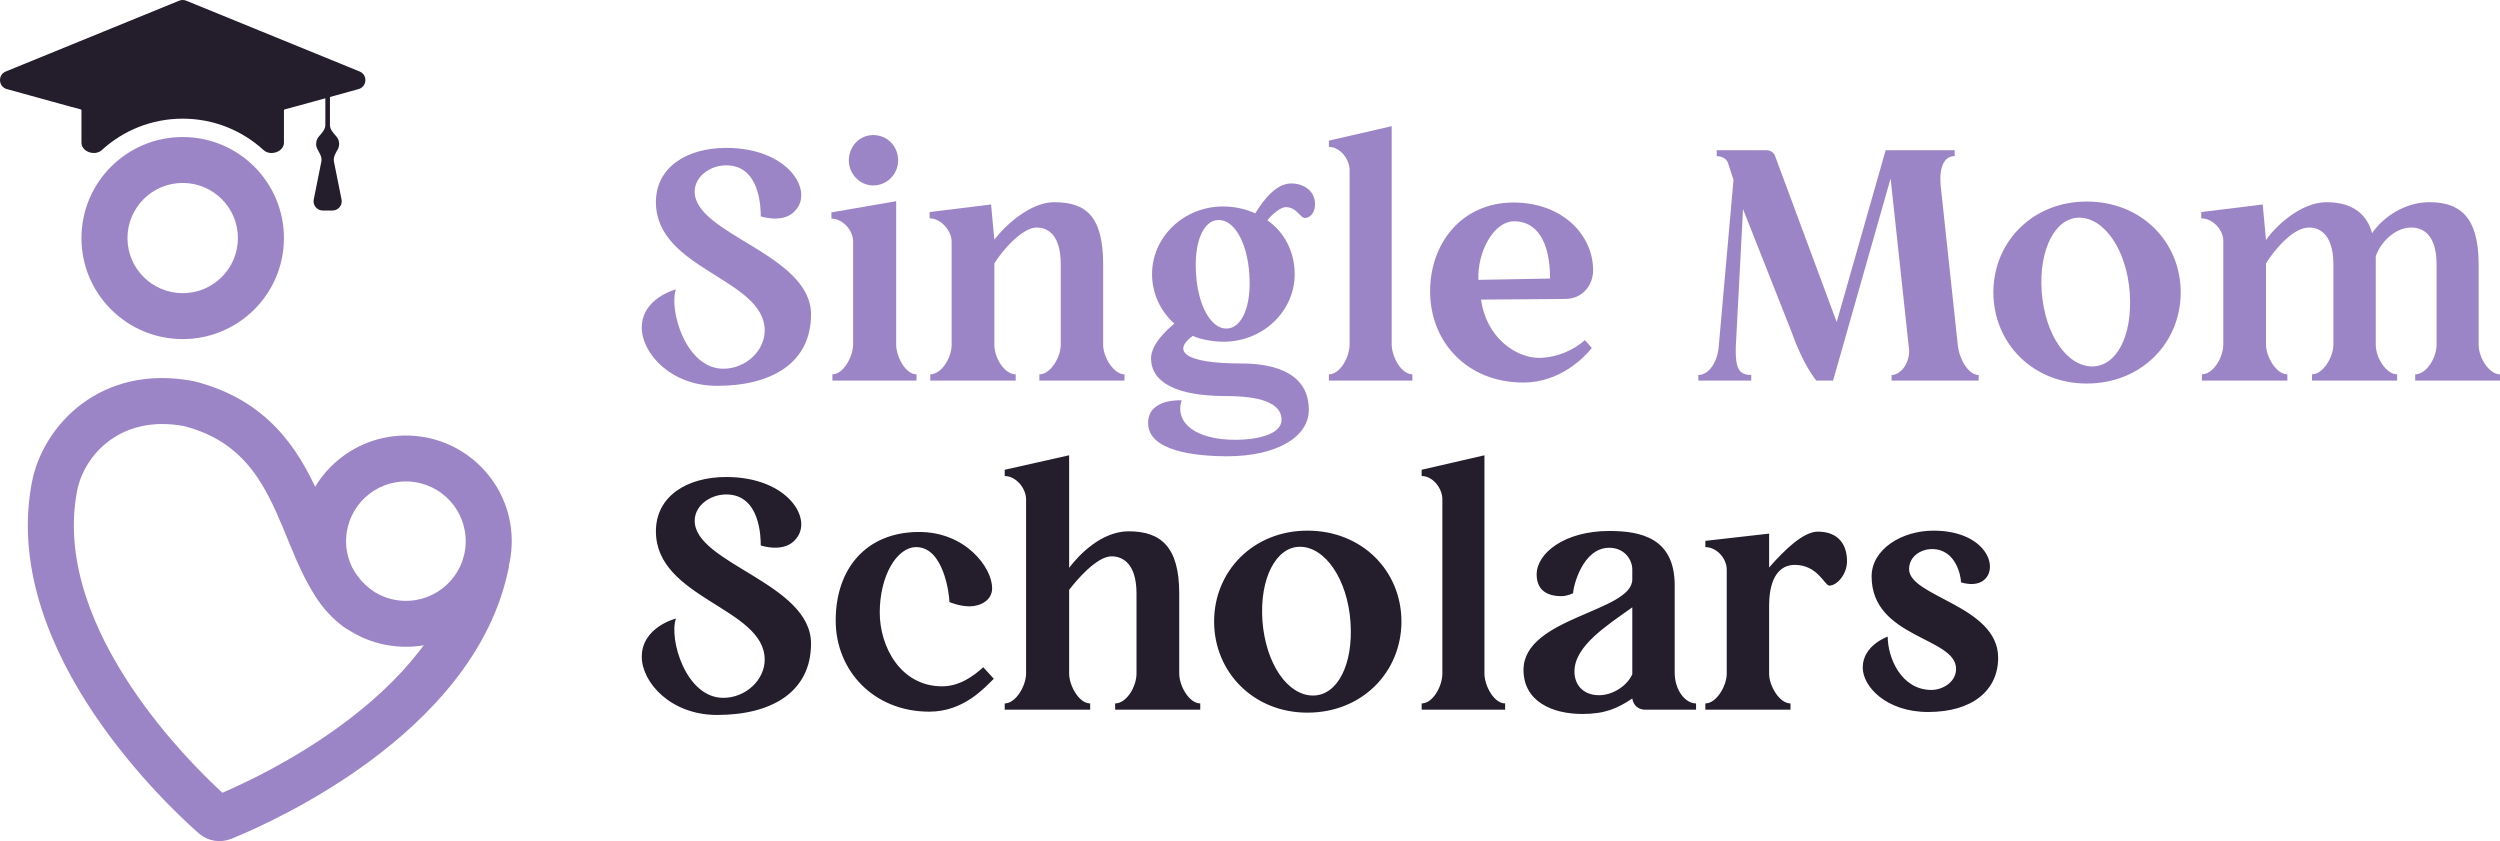 <svg width="535" height="180" viewBox="0 0 535 180" fill="none" xmlns="http://www.w3.org/2000/svg">
<path d="M148.664 41.016C148.664 50.172 173.561 54.397 173.561 67.286C173.561 77.569 165.262 82.57 153.446 82.57C143.53 82.57 137.341 75.597 137.341 70.103C137.341 63.765 144.655 61.934 144.655 61.934C143.108 66.159 146.695 78.907 154.783 78.907C159.636 78.907 163.645 75.034 163.645 70.737C163.645 59.609 140.365 57.708 140.365 43.269C140.365 35.733 147.046 31.648 155.416 31.648C168.497 31.648 173.983 40.523 170.396 44.819C167.935 48.059 162.801 46.298 162.801 46.298C162.801 44.678 162.73 35.381 155.416 35.381C152.04 35.381 148.664 37.705 148.664 41.016ZM191.781 43.058V73.695C191.781 76.301 193.75 80.105 196.142 80.105V81.443H178.137V80.105C180.528 80.105 182.568 76.231 182.568 73.695V51.651C182.568 49.256 180.317 46.791 177.926 46.791V45.453L191.781 43.058ZM186.858 39.678C183.974 39.678 181.653 37.212 181.653 34.325C181.653 31.296 183.974 28.902 186.858 28.902C189.882 28.902 192.203 31.296 192.203 34.325C192.203 37.212 189.882 39.678 186.858 39.678ZM236.073 56.581V73.766C236.073 76.442 238.324 80.105 240.645 80.105V81.443H222.429V80.105C224.82 80.105 227.001 76.442 227.001 73.766V56.581C227.001 49.326 223.414 48.693 221.796 48.693C218.912 48.693 214.622 53.341 212.794 56.37V73.766C212.794 76.653 214.974 80.105 217.365 80.105V81.443H199.079V80.105C201.47 80.105 203.651 76.583 203.651 73.766V51.721C203.651 49.326 201.33 46.721 198.938 46.721V45.382L212.09 43.762L212.794 51.298C215.115 48.2 220.53 43.269 225.594 43.269C232.416 43.269 236.073 46.298 236.073 56.581ZM276.358 39.255C278.749 39.255 281.422 40.663 281.422 43.692C281.422 45.523 280.367 46.65 279.241 46.65C278.257 46.65 277.483 44.326 275.162 44.326C273.966 44.326 271.997 46.087 271.223 47.143C274.951 49.749 277.061 53.975 277.061 58.694C277.061 66.582 270.309 73.132 261.799 73.132C259.689 73.132 256.806 72.639 255.258 71.864C250.827 75.104 253.359 77.78 265.597 77.78C273.263 77.78 280.085 80.105 280.085 87.711C280.085 93.557 273.122 97.642 262.643 97.642C255.68 97.642 245.693 96.515 245.693 90.528C245.693 85.175 252.867 85.668 252.867 85.668C251.32 90.599 256.032 94.12 264.401 94.12C268.34 94.12 274.248 93.205 274.248 89.824C274.248 85.316 267.004 84.753 262.291 84.753C251.812 84.753 246.326 81.865 246.326 76.653C246.326 73.625 249.843 70.456 251.32 69.258C248.366 66.652 246.537 62.779 246.537 58.694C246.537 50.665 253.359 44.185 261.729 44.185C264.331 44.185 266.652 44.748 268.621 45.664C270.731 42.213 273.333 39.255 276.358 39.255ZM262.432 70.315C265.808 70.315 267.848 65.385 267.355 58.694C266.933 52.003 264.19 47.073 260.814 47.073C257.439 47.073 255.469 52.003 255.962 58.694C256.384 65.385 259.126 70.315 262.432 70.315ZM297.82 27V73.695C297.82 76.301 299.859 80.105 302.25 80.105V81.443H284.386V80.105C286.777 80.105 288.817 76.442 288.817 73.695V36.438C288.817 34.043 286.777 31.437 284.386 31.437V30.099L297.82 27ZM339.168 72.78L340.645 74.47C339.027 76.513 333.822 81.865 326.016 81.865C313.919 81.865 306.041 73.132 306.041 62.356C306.041 52.003 312.864 43.34 323.906 43.34C334.315 43.34 340.926 50.242 340.926 57.849C340.926 61.088 338.605 63.976 334.948 63.976L316.943 64.117C318.068 72.287 324.468 76.583 329.321 76.583C333.189 76.583 336.917 74.822 339.168 72.78ZM324.046 47.354C319.545 47.354 316.099 54.116 316.38 59.891L331.712 59.609C331.712 51.51 328.759 47.354 324.046 47.354ZM419.006 74.188C419.287 76.583 421.116 80.245 423.437 80.245V81.443H404.799V80.245C406.979 80.245 408.808 77.287 408.526 74.681L404.588 38.198L392.28 81.443H388.693C388.693 81.443 385.95 78.273 383.418 71.089L373.009 44.748L371.462 74.188C371.321 78.766 372.095 80.245 374.767 80.245V81.443H363.444V80.245C365.694 80.245 367.523 77.499 367.804 74.188L370.969 38.48L369.774 34.818C369.422 33.832 368.226 33.409 367.382 33.409V32.141H377.932C379.128 32.141 379.69 32.846 379.901 33.48L393.053 68.906L403.533 32.141H418.302V33.409C416.052 33.409 414.997 35.733 415.278 39.466L419.006 74.188ZM446.556 43.129C458.301 43.129 466.671 51.791 466.671 62.567C466.671 73.343 458.301 82.077 446.556 82.077C434.951 82.077 426.582 73.343 426.582 62.567C426.582 51.791 434.951 43.129 446.556 43.129ZM447.752 78.414C452.886 78.414 456.402 71.935 455.77 62.708C455.137 53.552 450.354 46.58 444.938 46.58C439.875 46.58 436.288 53.271 436.921 62.426C437.624 71.653 442.336 78.414 447.752 78.414ZM530.428 56.581V73.766C530.428 76.583 532.679 80.105 535 80.105V81.443H516.854V80.105C519.246 80.105 521.426 76.583 521.426 73.766V56.581C521.426 49.045 517.347 48.693 516.01 48.693C512.424 48.693 509.259 52.073 508.415 54.89V57.074V73.766C508.415 76.583 510.665 80.105 512.986 80.105V81.443H494.77V80.105C497.162 80.105 499.342 76.372 499.342 73.766V56.581C499.342 49.186 495.474 48.693 494.137 48.693C490.48 48.693 486.331 54.045 484.924 56.37V73.766C484.924 76.301 487.104 80.105 489.495 80.105V81.443H471.209V80.105C473.601 80.105 475.781 76.513 475.781 73.766V51.51C475.781 49.115 473.46 46.721 471.069 46.721V45.382L484.221 43.762L484.924 51.369C486.682 48.763 492.168 43.269 497.865 43.269C504.828 43.269 506.867 47.214 507.641 49.89C509.962 46.439 514.674 43.269 519.879 43.269C526.209 43.269 530.428 46.157 530.428 56.581Z" fill="#9C85C7"/>
<path d="M148.664 111.446C148.664 120.602 173.561 124.828 173.561 137.717C173.561 147.999 165.262 153 153.446 153C143.53 153 137.341 146.027 137.341 140.534C137.341 134.195 144.655 132.364 144.655 132.364C143.108 136.59 146.695 149.338 154.783 149.338C159.636 149.338 163.645 145.464 163.645 141.168C163.645 130.04 140.365 128.138 140.365 113.7C140.365 106.164 147.046 102.079 155.416 102.079C168.497 102.079 173.983 110.953 170.396 115.249C167.935 118.489 162.801 116.728 162.801 116.728C162.801 115.108 162.73 105.812 155.416 105.812C152.04 105.812 148.664 108.136 148.664 111.446ZM210.419 142.788L212.67 145.253C210.841 147.013 206.34 152.296 198.885 152.296C186.999 152.296 178.84 143.562 178.84 132.786C178.84 121.588 185.451 113.841 196.704 113.841C206.621 113.841 212.318 121.447 212.318 125.884C212.318 128.49 209.786 129.758 207.465 129.758C205.355 129.758 203.175 128.842 203.175 128.842C203.175 127.293 201.979 117.081 196.071 117.081C191.922 117.081 188.265 123.208 188.265 131.096C188.265 138.35 192.695 146.873 201.628 146.873C205.144 146.873 208.098 144.901 210.419 142.788ZM252.356 127.011V144.126C252.356 146.873 254.536 150.535 256.857 150.535V151.873H238.641V150.535C241.033 150.535 243.213 147.013 243.213 144.126V127.011C243.213 120.602 240.259 119.053 237.868 119.053C234.703 119.053 230.342 124.194 228.795 126.236V144.126C228.795 146.732 230.905 150.535 233.296 150.535V151.873H215.01V150.535C217.401 150.535 219.582 146.732 219.582 144.126V106.868C219.582 104.473 217.401 101.868 215.01 101.868V100.529L228.795 97.43V121.518C230.905 118.7 235.758 113.7 241.525 113.7C248.488 113.7 252.356 117.081 252.356 127.011ZM279.793 113.559C291.539 113.559 299.908 122.222 299.908 132.998C299.908 143.774 291.539 152.507 279.793 152.507C268.188 152.507 259.819 143.774 259.819 132.998C259.819 122.222 268.188 113.559 279.793 113.559ZM280.989 148.845C286.123 148.845 289.64 142.365 289.007 133.139C288.374 123.983 283.591 117.01 278.176 117.01C273.112 117.01 269.525 123.701 270.158 132.857C270.861 142.083 275.573 148.845 280.989 148.845ZM317.669 97.43V144.126C317.669 146.732 319.708 150.535 322.1 150.535V151.873H304.235V150.535C306.627 150.535 308.666 146.873 308.666 144.126V106.868C308.666 104.473 306.627 101.868 304.235 101.868V100.529L317.669 97.43ZM358.384 143.985C358.384 147.577 360.564 150.535 362.955 150.535V151.873H352.054C350.647 151.873 349.522 150.958 349.311 149.479C346.146 151.591 343.474 152.789 338.621 152.789C332.08 152.789 326.031 150.042 326.031 143.351C326.031 132.082 349.311 130.955 349.311 123.983V121.87C349.311 119.686 347.553 117.221 344.388 117.221C338.621 117.221 336.651 125.603 336.651 126.941C336.651 126.941 335.456 127.575 334.119 127.575C331.095 127.575 328.845 126.307 328.845 122.926C328.845 118.419 334.752 113.629 344.388 113.629C351.21 113.629 358.313 115.179 358.384 125.11V143.985ZM342.208 148.774C345.161 148.774 348.256 146.732 349.311 144.267V129.969C343.685 133.984 336.933 138.28 336.933 143.703C336.933 146.661 338.902 148.774 342.208 148.774ZM389.001 113.77C393.643 113.77 395.261 116.799 395.261 120.109C395.261 122.856 393.151 125.321 391.463 125.321C390.478 125.321 389.001 120.884 384.078 120.884C380.984 120.884 378.663 123.349 378.592 129.406V144.196C378.592 146.732 380.773 150.535 383.164 150.535V151.873H364.948V150.535C367.339 150.535 369.52 146.732 369.52 144.196V121.87C369.52 119.475 367.339 117.081 364.948 117.081V115.742L378.592 114.193V121.447C381.968 117.574 385.977 113.77 389.001 113.77ZM408.543 121.799C408.543 127.715 427.603 129.617 427.603 140.745C427.603 147.788 422.047 152.366 412.622 152.366C403.69 152.366 398.626 146.943 398.626 142.858C398.626 138.069 403.971 136.238 403.971 136.238C403.971 140.745 406.855 147.647 413.325 147.647C415.646 147.647 418.6 146.027 418.6 143.14C418.6 136.308 400.525 136.59 400.525 123.349C400.525 117.574 406.925 113.559 413.747 113.559C424.297 113.559 427.603 120.602 425 123.701C423.172 125.884 419.655 124.617 419.655 124.617C419.655 123.349 418.6 117.503 413.466 117.503C411.075 117.503 408.543 119.053 408.543 121.799Z" fill="#231D2C"/>
<path d="M38.351 0.146C38.829 -0.049 39.365 -0.049 39.843 0.146L76.967 15.303C78.718 16.018 78.557 18.565 76.732 19.064C74.737 19.61 72.623 20.198 70.608 20.756V26.784C70.608 27.719 71.359 28.482 71.974 29.187C72.35 29.619 72.578 30.182 72.578 30.799C72.578 31.231 72.465 31.637 72.268 31.99C71.826 32.782 71.277 33.651 71.456 34.54L73.091 42.698C73.335 43.914 72.402 45.049 71.159 45.049H69.071C67.829 45.049 66.896 43.914 67.139 42.698L68.774 34.539C68.952 33.65 68.405 32.781 67.963 31.99C67.766 31.637 67.654 31.231 67.654 30.799C67.654 30.182 67.882 29.619 68.258 29.187C68.873 28.482 69.623 27.72 69.624 26.785V21.028C65.48 22.177 61.932 23.16 60.995 23.382C60.86 23.409 60.762 23.528 60.762 23.665V30.53C60.762 32.5 57.865 33.456 56.411 32.123C51.853 27.945 45.774 25.394 39.097 25.394C32.421 25.394 26.341 27.944 21.783 32.122C20.33 33.455 17.433 32.499 17.433 30.529V23.665C17.433 23.528 17.335 23.409 17.2 23.382C15.744 23.038 7.969 20.846 1.462 19.064C-0.362 18.564 -0.523 16.018 1.227 15.303L38.351 0.146Z" fill="#231D2C"/>
<path d="M50.914 50.946C50.914 44.432 45.623 39.153 39.096 39.153C32.57 39.153 27.279 44.432 27.279 50.946C27.279 57.459 32.57 62.739 39.096 62.739C45.623 62.739 50.914 57.459 50.914 50.946ZM60.761 50.946C60.761 62.886 51.062 72.566 39.096 72.566C27.131 72.566 17.431 62.886 17.431 50.946C17.431 39.005 27.131 29.325 39.096 29.325C51.062 29.325 60.761 39.005 60.761 50.946Z" fill="#9C85C7"/>
<path d="M99.657 116.274C99.915 109.223 94.397 103.298 87.331 103.04C80.266 102.782 74.329 108.289 74.07 115.34C73.812 122.392 79.33 128.317 86.396 128.574C93.461 128.833 99.398 123.325 99.657 116.274ZM109.498 116.634C109.041 129.109 98.537 138.852 86.036 138.396C73.535 137.939 63.772 127.457 64.229 114.981C64.686 102.506 75.191 92.763 87.691 93.219C100.192 93.675 109.955 104.158 109.498 116.634Z" fill="#9C85C7"/>
<path d="M108.927 121.154C105.389 139.572 91.895 153.471 79.122 162.903C67.046 171.819 54.917 177.26 50.315 179.168L49.497 179.503C47.191 180.433 44.613 180.04 42.697 178.47L42.513 178.314C39.42 175.594 28.943 165.957 20.017 152.631C11.309 139.629 3.517 122.275 6.669 104.07L6.828 103.202C9.177 90.973 21.653 77.785 41.364 81.556L41.511 81.584L41.657 81.622C57.128 85.571 63.717 95.888 68.064 105.501C69.127 107.854 70.086 110.23 70.981 112.403C71.893 114.62 72.744 116.644 73.659 118.505C75.502 122.258 77.374 124.856 79.775 126.482L74.245 134.615C69.752 131.573 66.947 127.169 64.816 122.831C63.743 120.647 62.783 118.354 61.871 116.136C60.941 113.876 60.063 111.701 59.087 109.543C55.293 101.151 50.515 94.081 39.374 91.183C25.812 88.656 17.965 97.426 16.5 105.053L16.374 105.743C13.866 120.244 20.007 134.93 28.205 147.17C35.377 157.877 43.698 166.07 47.59 169.647C52.419 167.577 62.9 162.656 73.265 155.002C85.306 146.111 96.411 134.111 99.255 119.305L108.927 121.154Z" fill="#9C85C7"/>
</svg>
